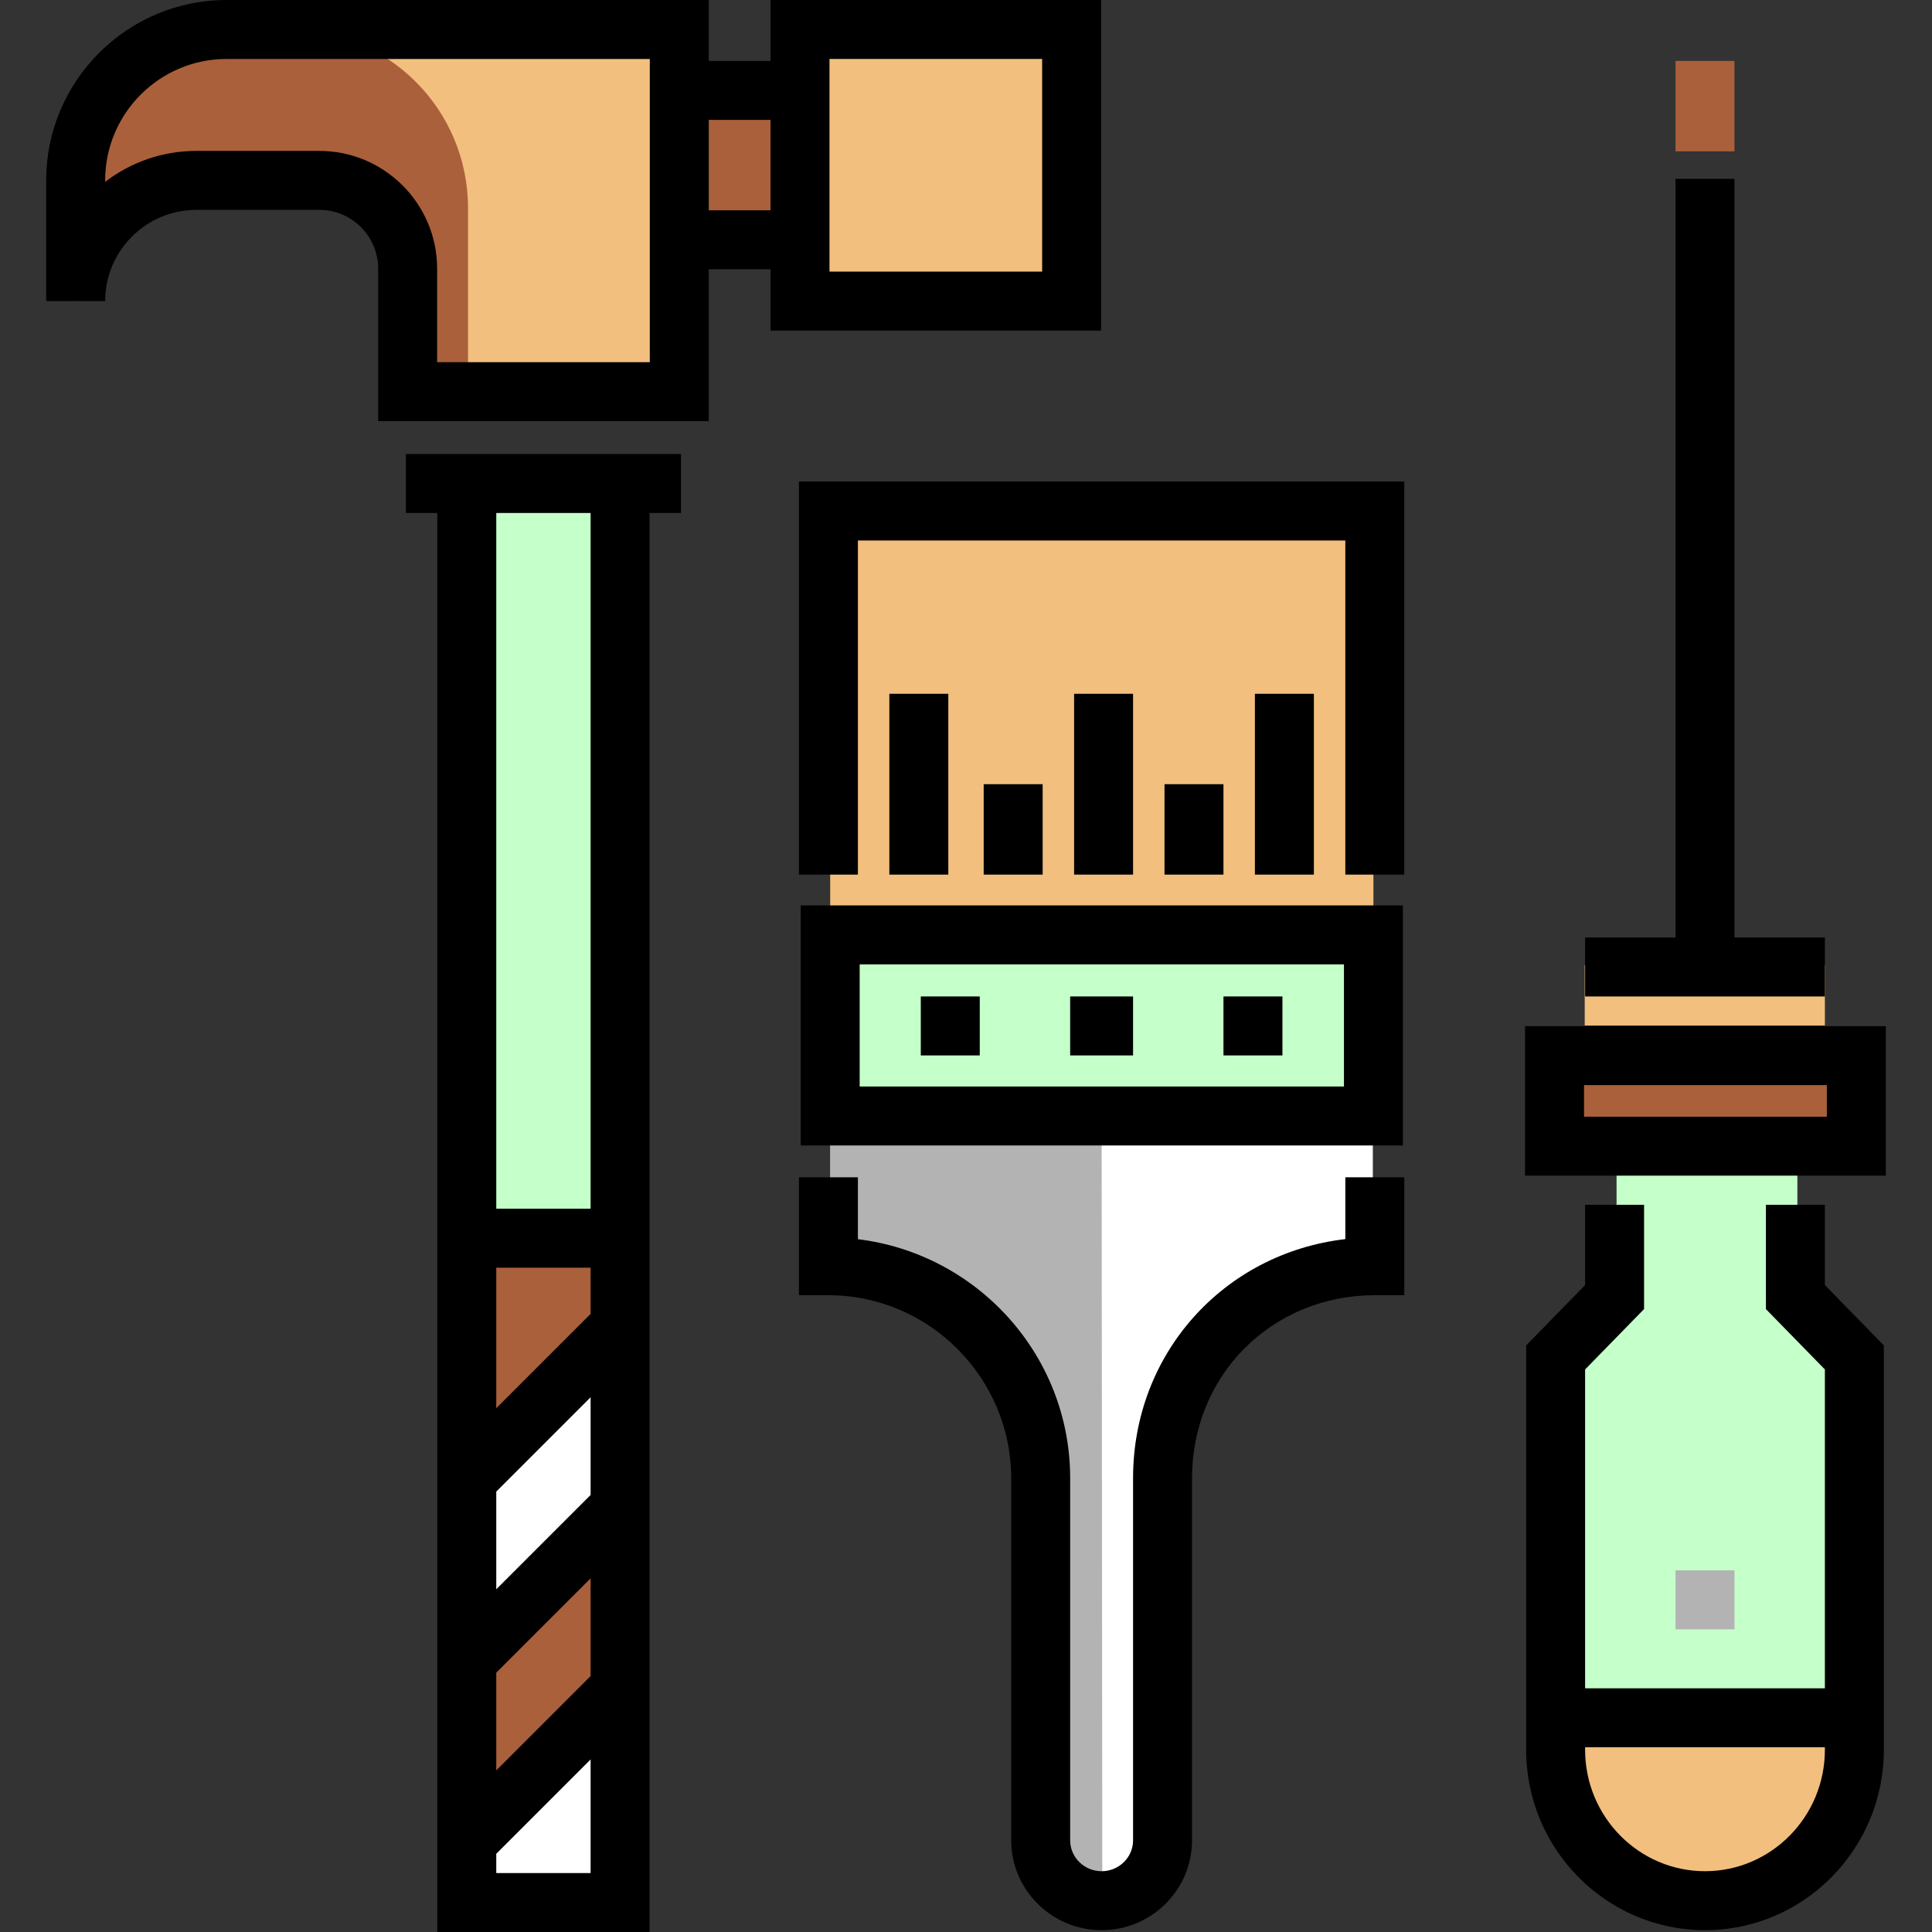<?xml version="1.0" encoding="iso-8859-1"?>
<!-- Generator: Adobe Illustrator 19.0.0, SVG Export Plug-In . SVG Version: 6.00 Build 0)  -->
<svg version="1.1" id="Layer_1" xmlns="http://www.w3.org/2000/svg" xmlns:xlink="http://www.w3.org/1999/xlink" x="0px" y="0px"
	 viewBox="0 0 512 512" style="enable-background:new 0 0 512 512;" xml:space="preserve">
<rect x="0" y="0" width="512" height="512" fill="#333333" stroke="none"/>
<rect x="124.026" y="127.786" style="fill:#C5FFCA;" width="39.991" height="199.956"/>
<path style="fill:#AA603B;" d="M491.947,463.711c0,22.086-17.905,39.991-39.991,39.991c-22.086,0-39.991-17.905-39.991-39.991"/>
<rect x="419.965" y="255.76" style="fill:#F2BF7E;" width="63.648" height="15.996"/>
<rect x="411.965" y="279.751" style="fill:#AA603B;" width="79.982" height="23.991"/>
<rect x="220.009" y="135.787" style="fill:#F2BF7E;" width="143.964" height="111.973"/>
<path style="fill:#FFFFFF;" d="M363.817,295.325v40.415c-32.293,0-56.252,25.067-56.252,55.988v95.979
	c0,8.835-6.791,15.996-15.626,15.996s-15.626-7.162-15.626-15.996v-95.979c0-30.921-25.001-55.988-56.252-55.988v-40.415H363.817"/>
<path style="fill:#B3B3B3;" d="M292.124,503.49c-8.835,0-15.811-6.95-15.811-15.784v-95.979c0-30.921-25.001-55.988-56.252-55.988
	v-40.415h71.878"/>
<rect x="220.009" y="247.76" style="fill:#C5FFCA;" width="143.964" height="47.992"/>
<rect x="124.026" y="327.742" style="fill:#AA603B;" width="39.991" height="175.955"/>
<g>
	<polygon style="fill:#FFFFFF;" points="163.809,503.666 124.224,503.666 124.224,487.705 163.809,447.714 	"/>
	<polygon style="fill:#FFFFFF;" points="164.02,399.725 124.03,439.716 124.03,391.726 164.02,351.735 	"/>
</g>
<path d="M371.788,303.561H212.195v-63.615h159.593V303.561z M227.821,287.936h128.342v-32.364H227.821V287.936z"/>
<polygon points="372.151,231.78 356.525,231.78 356.525,143.235 227.353,143.235 227.353,231.78 211.727,231.78 211.727,127.609 
	372.151,127.609 "/>
<rect x="235.687" y="183.862" width="15.626" height="47.919"/>
<rect x="284.647" y="183.862" width="15.626" height="47.919"/>
<rect x="260.688" y="207.821" width="15.626" height="23.959"/>
<rect x="332.566" y="183.862" width="15.626" height="47.919"/>
<rect x="308.606" y="207.821" width="15.626" height="23.959"/>
<path d="M291.939,511.515c-13.212,0-23.959-10.681-23.959-23.808v-95.979c0-26.564-21.73-48.484-48.439-48.484h-7.813v-31.251
	h15.626v16.407c31.655,3.848,56.252,30.781,56.252,63.329v95.979c0,4.513,3.739,8.183,8.334,8.183s8.334-3.671,8.334-8.183v-95.979
	c0-33.139,24.143-59.625,56.252-63.352v-16.384h15.626v31.251h-7.813c-13.38,0-25.697,5.155-34.683,14.236
	c-8.871,8.964-13.757,21.227-13.757,34.248v95.979C315.898,500.834,305.151,511.515,291.939,511.515z"/>
<rect x="244.02" y="264.073" width="15.626" height="15.626"/>
<rect x="324.232" y="264.073" width="15.626" height="15.626"/>
<rect x="283.605" y="264.073" width="16.667" height="15.626"/>
<path style="fill:#C5FFCA;" d="M428.403,303.658v40.08l-16.667,15.996v103.977c0,22.086,18.02,39.991,40.106,39.991
	s40.106-17.905,40.106-39.991V359.734l-15.626-15.996v-40.08"/>
<path d="M499.76,311.56h-95.607v-39.62h95.607V311.56z M419.779,295.934h64.356v-8.369h-64.356V295.934z"/>
<polygon points="459.654,248.448 459.654,47.398 444.029,47.398 444.029,248.448 420.069,248.448 420.069,264.073 483.613,264.073 
	483.613,248.448 "/>
<path style="fill:#F2BF7E;" d="M491.947,463.711c0,22.086-18.02,39.991-40.106,39.991s-40.106-17.905-40.106-39.991v-7.963h80.212
	V463.711z"/>
<rect x="444.029" y="416.163" style="fill:#B3B3B3;" width="15.626" height="15.626"/>
<path d="M483.613,340.555v-21.271h-15.626v27.637l15.626,15.996v84.497h-63.544v-84.497l15.626-15.996v-27.637h-15.626v21.271
	l-15.626,15.996v107.16c0,26.359,21.262,47.804,47.398,47.804s47.398-21.445,47.398-47.804v-107.16L483.613,340.555z
	 M451.841,495.889c-17.518,0-31.772-14.435-31.772-32.178v-0.671h63.544v0.671C483.613,481.454,469.36,495.889,451.841,495.889z"/>
<rect x="180.018" y="23.809" style="fill:#AA603B;" width="31.993" height="39.991"/>
<g>
	<rect x="212.873" y="7.813" style="fill:#F2BF7E;" width="71.128" height="71.982"/>
	<path style="fill:#F2BF7E;" d="M20.053,79.797c0-17.669,14.323-31.993,31.993-31.993h32.586c12.924,0,23.402,10.478,23.402,23.402
		v32.586h71.984V7.813H60.044c-22.086,0-39.991,17.905-39.991,39.991V79.797"/>
</g>
<path style="fill:#AA603B;" d="M20.053,79.797c0-17.669,14.323-31.993,31.993-31.993h32.586c12.924,0,23.402,10.478,23.402,23.402
	v32.586h15.996v-48.66c0-26.133-21.185-47.319-47.319-47.319H60.044c-22.086,0-39.991,17.905-39.991,39.991V79.797"/>
<path d="M204.197,0v16.146H187.83V0H60.044C33.685,0,12.24,21.445,12.24,47.804v31.993h15.626c0-13.333,10.847-24.18,24.18-24.18
	h32.586c8.595,0,15.589,6.993,15.589,15.589v40.399h87.61V71.357h16.367V87.61h87.61V0H204.197z M172.204,95.979h-56.359V71.205
	c0-17.211-14.003-31.215-31.215-31.215H52.046c-9.087,0-17.473,3.061-24.18,8.206v-0.392c0-17.743,14.435-32.178,32.178-32.178
	h112.161v80.353H172.204z M187.83,55.731V31.772h16.367v23.959H187.83z M276.181,71.984h-56.359V15.626h56.359V71.984z"/>
<path d="M107.556,120.317v15.626h8.334V512h56.252V135.943h8.334v-15.626H107.556z M156.517,444.169l-25.001,25.001v-25.892
	l25.001-25.001V444.169z M156.517,396.18l-25.001,25.001v-25.892l25.001-25.001V396.18z M131.516,373.192v-37.241h25.001v12.24
	L131.516,373.192z M156.517,135.943v184.382h-25.001V135.943H156.517z M131.516,496.374v-5.106l25.001-25.001v30.107H131.516z"/>
<rect x="444.029" y="16.146" style="fill:#AA603B;" width="15.626" height="23.959"/>
<g>
</g>
<g>
</g>
<g>
</g>
<g>
</g>
<g>
</g>
<g>
</g>
<g>
</g>
<g>
</g>
<g>
</g>
<g>
</g>
<g>
</g>
<g>
</g>
<g>
</g>
<g>
</g>
<g>
</g>
</svg>
